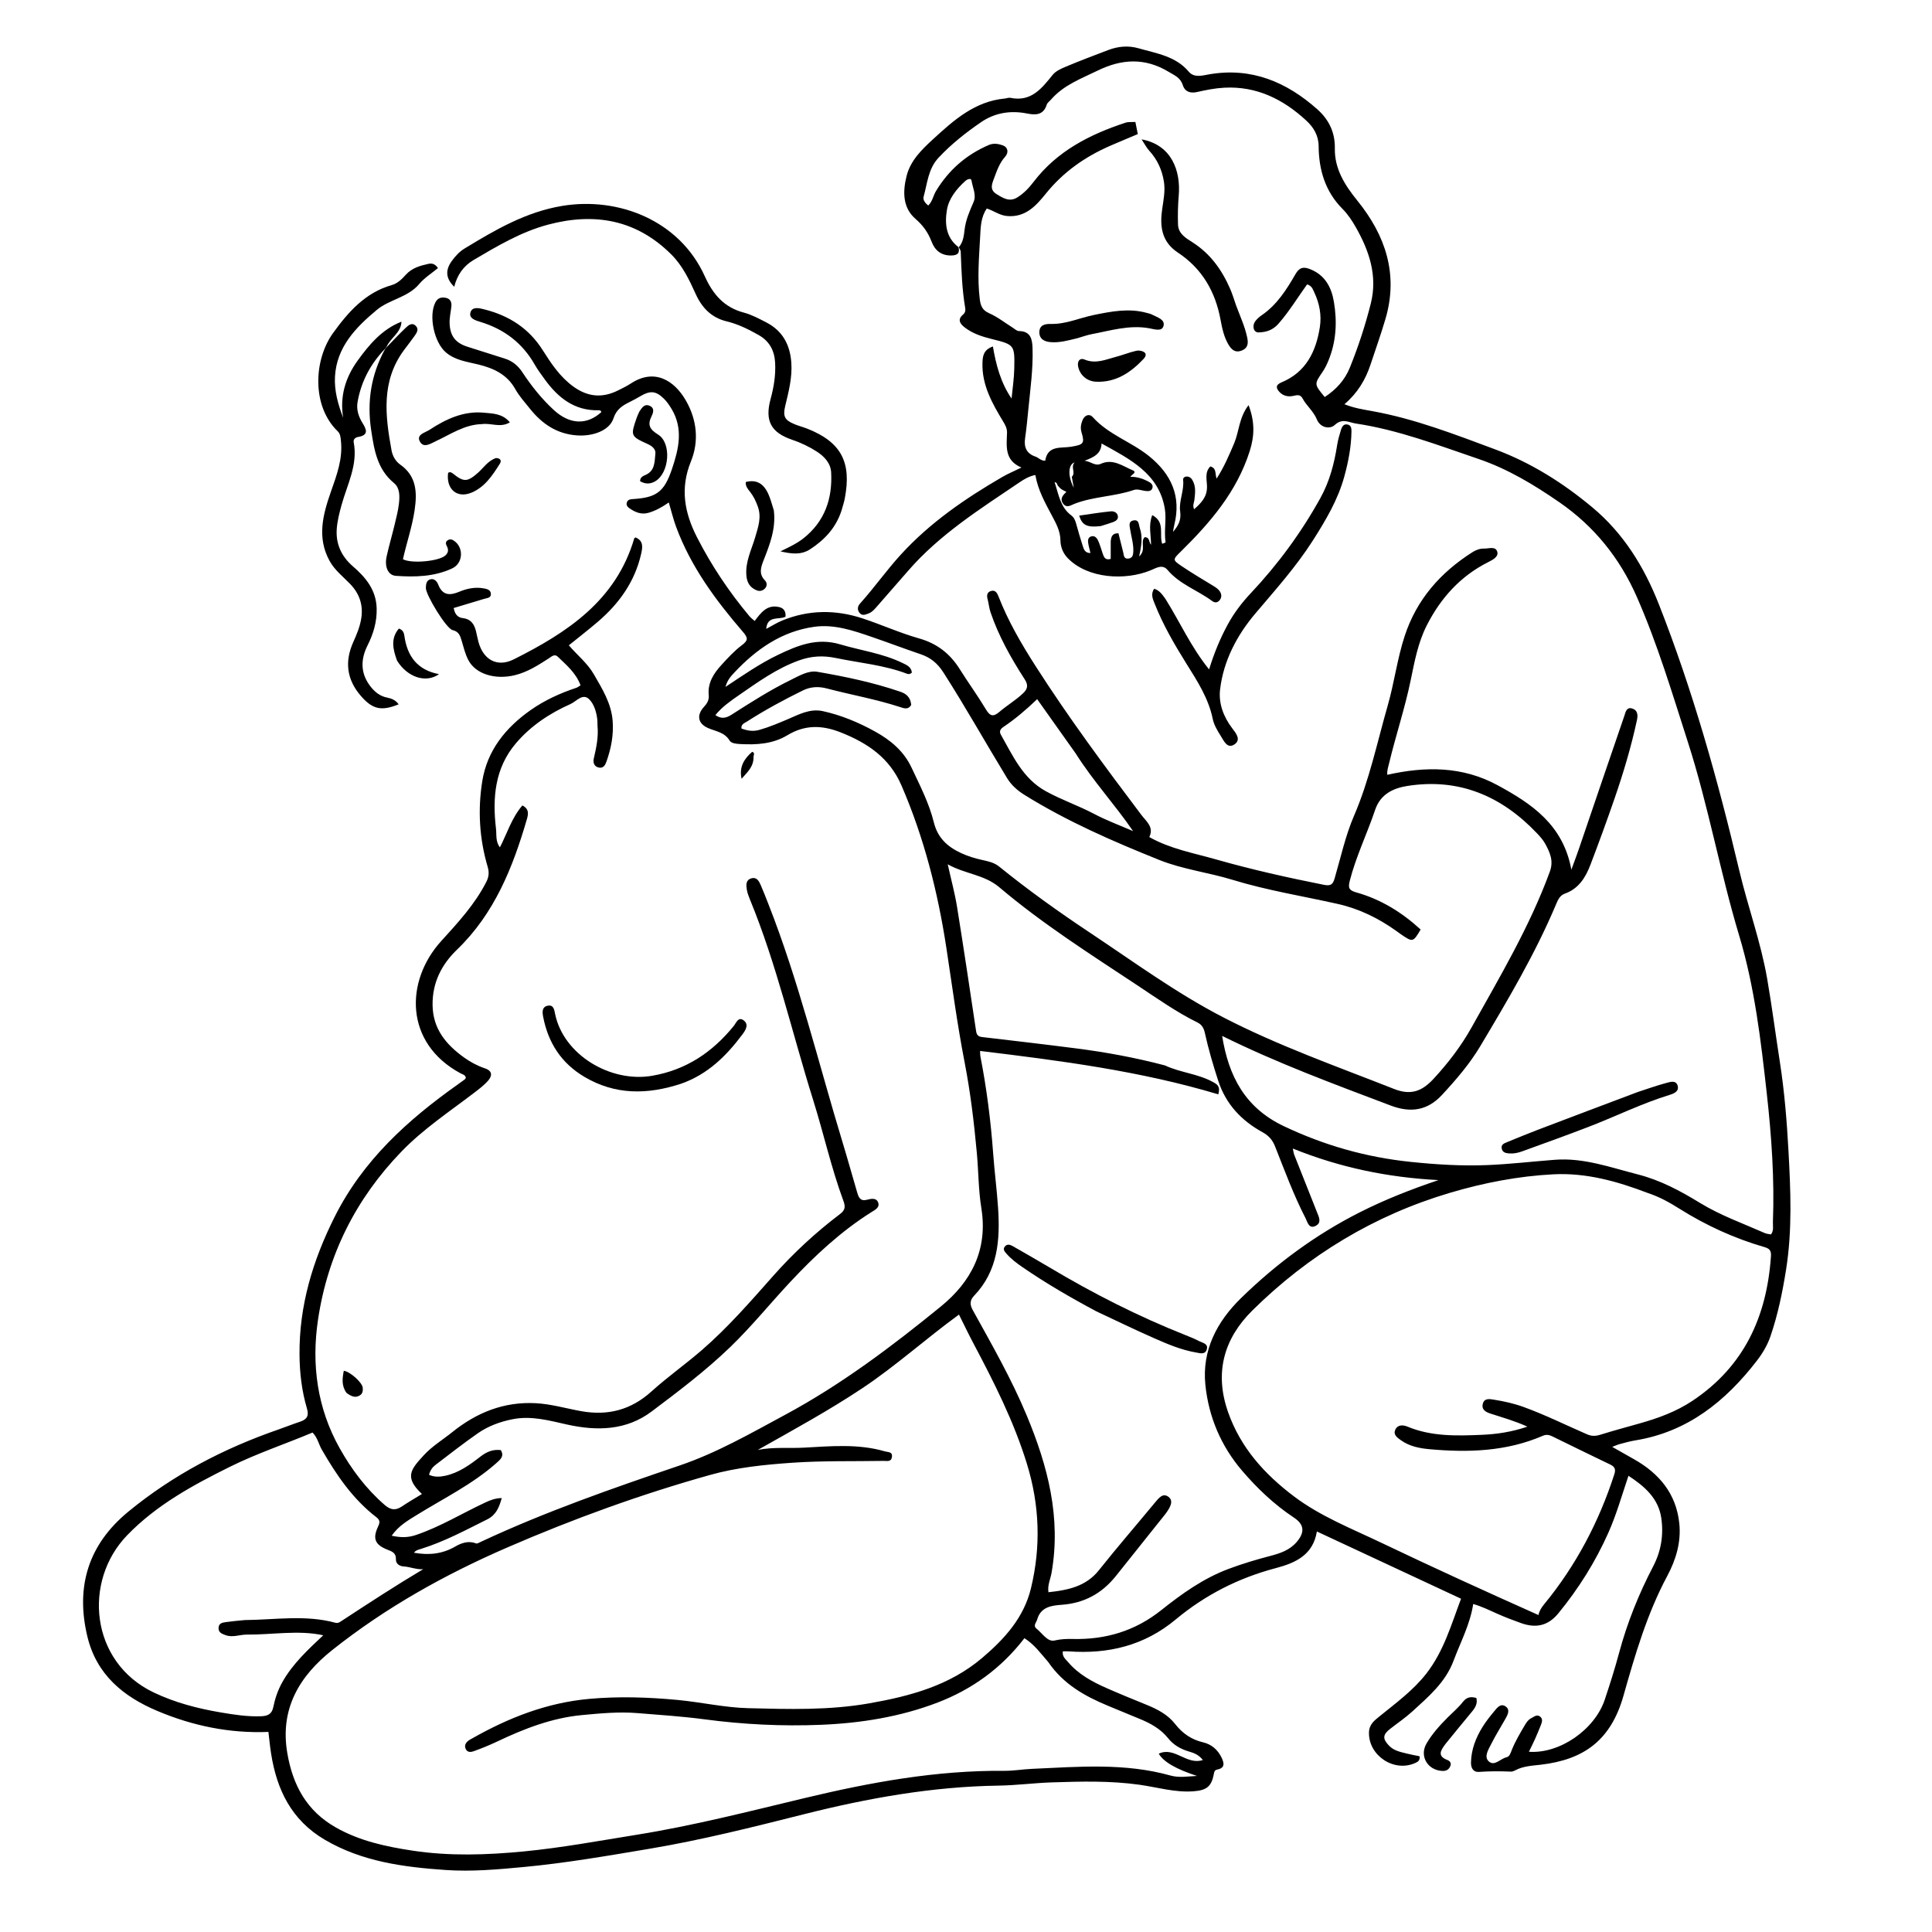 <svg version="1.1" id="Layer_1" xmlns="http://www.w3.org/2000/svg" xmlns:xlink="http://www.w3.org/1999/xlink" x="0px" y="0px"
	 width="100%" viewBox="0 0 1024 1024" enable-background="new 0 0 1024 1024" xml:space="preserve">
<path fill="#000000" opacity="1" stroke="none" 
	d="
M508.021,130.992 
	C508.792,133.985 507.686,135.272 504.544,135.398 
	C499.082,135.616 495.595,132.885 493.785,128.141 
	C491.927,123.27 489.3,119.525 485.182,115.954 
	C478.382,110.055 478.436,101.499 480.511,93.277 
	C482.604,84.982 488.662,79.175 494.636,73.691 
	C505.564,63.66 516.712,53.711 532.553,52.223 
	C533.544,52.13 534.587,51.658 535.504,51.85 
	C546.477,54.146 552.08,46.954 557.926,39.683 
	C559.587,37.618 562.504,36.347 565.079,35.272 
	C572.44,32.199 579.903,29.364 587.362,26.532 
	C592.631,24.531 598.052,24.034 603.529,25.615 
	C613.027,28.357 623.093,29.701 630.113,38.036 
	C632.959,41.415 637.485,39.976 641.014,39.376 
	C663.409,35.571 681.958,43.483 698.225,57.951 
	C704.191,63.257 707.657,70.013 707.494,78.643 
	C707.29,89.476 712.747,98.097 719.454,106.378 
	C734.334,124.751 741.294,145.359 734.33,169.021 
	C731.938,177.148 729.087,185.14 726.421,193.185 
	C723.761,201.211 719.582,208.28 712.579,214.25 
	C717.766,216.352 722.79,217.071 727.742,217.977 
	C750.111,222.072 771.188,230.266 792.376,238.142 
	C811.483,245.245 828.449,255.959 843.996,268.929 
	C860.494,282.691 871.422,300.43 879.218,320.241 
	C897.269,366.107 910.506,413.445 921.833,461.328 
	C926.381,480.554 933.243,499.178 936.622,518.671 
	C939.166,533.351 941.072,548.142 943.364,562.868 
	C945.79,578.461 947.068,594.193 947.925,609.905 
	C949.07,630.903 949.993,651.928 946.653,672.942 
	C944.742,684.965 942.316,696.763 938.388,708.252 
	C936.761,713.01 934.162,717.351 931.113,721.296 
	C914.529,742.751 894.449,758.937 866.728,763.438 
	C863.951,763.889 861.226,764.679 858.498,765.391 
	C857.391,765.68 856.34,766.185 854.509,766.876 
	C858.737,769.271 862.409,771.352 866.082,773.431 
	C879.431,780.987 888.429,791.697 890.064,807.427 
	C891.094,817.347 888.292,826.692 883.703,835.257 
	C872.928,855.366 866.623,877.067 860.467,898.802 
	C853.771,922.445 839.432,932.666 816.638,935.334 
	C812.015,935.875 807.363,936.044 803.126,938.302 
	C802.407,938.686 801.53,939.028 800.743,938.993 
	C795.119,938.742 789.519,938.737 783.886,939.151 
	C780.943,939.368 779.596,937.178 779.656,934.159 
	C779.794,927.282 782.187,921.127 785.722,915.402 
	C787.552,912.439 789.743,909.675 791.977,906.993 
	C793.528,905.132 795.406,902.537 798.135,904.539 
	C800.471,906.254 799.133,908.806 797.977,910.875 
	C795.462,915.376 792.678,919.739 790.38,924.346 
	C788.96,927.192 786.428,930.992 788.981,933.477 
	C792.034,936.447 795.228,932.117 798.464,931.394 
	C800.224,931.001 800.676,929.008 801.289,927.485 
	C803.164,922.829 805.72,918.545 808.266,914.246 
	C809.13,912.788 810.051,911.43 811.622,910.657 
	C813.074,909.943 814.507,908.531 816.198,909.758 
	C817.873,910.975 817.318,912.733 816.694,914.313 
	C815.719,916.783 814.707,919.241 813.622,921.664 
	C812.616,923.91 811.494,926.104 810.354,928.465 
	C826.586,929.669 845.238,916.799 850.555,900.854 
	C853.289,892.657 855.917,884.408 858.154,876.065 
	C862.441,860.066 868.592,844.816 876.229,830.175 
	C880.496,821.994 881.813,813.332 880.501,804.489 
	C878.976,794.212 871.809,787.87 863.122,782.195 
	C859.55,792.783 856.724,802.825 852.463,812.389 
	C845.569,827.863 836.663,842.038 825.956,855.098 
	C820.628,861.596 814.272,863.165 806.17,860.268 
	C801.941,858.757 797.729,857.161 793.63,855.332 
	C789.543,853.508 785.538,851.518 780.833,850.145 
	C779.182,860.95 774.11,870.331 770.416,880.219 
	C766.134,891.683 757.194,899.214 748.617,907.059 
	C744.943,910.42 740.77,913.235 736.833,916.31 
	C732.832,919.435 732.706,921.578 736.221,925.244 
	C738.935,928.075 742.618,928.641 746.146,929.543 
	C748.216,930.072 750.332,930.419 752.371,930.837 
	C752.733,932.966 751.7,933.701 750.189,934.39 
	C738.934,939.526 725.38,930.586 725.579,918.325 
	C725.65,913.916 728.507,911.868 731.335,909.57 
	C739.979,902.549 749,895.977 755.959,887.071 
	C765.183,875.267 769.172,861.172 774.386,847.355 
	C748.778,835.411 723.638,823.686 697.972,811.716 
	C695.959,824.21 686.596,828.398 676.094,831.166 
	C656.458,836.34 638.708,845.386 623.186,858.327 
	C606.533,872.212 587.467,876.776 566.404,875.257 
	C565.441,875.187 564.469,875.248 563.328,875.248 
	C562.875,878 564.77,879.377 566.085,880.926 
	C571.628,887.451 578.967,891.402 586.625,894.778 
	C593.63,897.867 600.733,900.734 607.821,903.631 
	C613.584,905.985 618.981,908.789 622.928,913.86 
	C626.71,918.718 631.53,922.036 637.635,923.466 
	C642.106,924.513 645.379,927.34 647.381,931.417 
	C648.696,934.095 649.627,937.029 645.204,937.887 
	C643.715,938.176 643.56,939.11 643.328,940.362 
	C642.088,947.022 639.368,948.917 632.545,949.423 
	C622.736,950.151 613.427,947.287 603.922,945.951 
	C588.497,943.783 573.046,944.199 557.589,944.696 
	C548.123,945 538.681,946.277 529.218,946.416 
	C494.146,946.931 459.984,953.046 426.067,961.592 
	C398.885,968.441 371.643,975.296 343.985,979.929 
	C321.923,983.625 299.861,987.47 277.527,989.561 
	C263.745,990.852 249.952,992.089 236.199,991.139 
	C213.964,989.602 191.952,986.747 172.098,975.072 
	C154.495,964.72 146.678,948.594 143.67,929.346 
	C143.086,925.613 142.738,921.844 142.264,917.951 
	C121.632,918.798 102.082,914.71 83.415,906.845 
	C65.357,899.237 51.155,887.615 46.3,867.353 
	C39.952,840.859 46.884,818.601 67.94,801.268 
	C91.719,781.694 118.647,767.673 147.694,757.619 
	C151.467,756.312 155.174,754.81 158.965,753.56 
	C162.563,752.373 163.886,750.559 162.688,746.516 
	C159.943,737.247 158.823,727.639 158.747,718.003 
	C158.543,692.033 165.745,668.11 177.388,644.912 
	C192.417,614.967 216.048,593.625 242.659,574.768 
	C243.881,573.902 245.106,573.038 246.303,572.138 
	C246.555,571.949 246.694,571.61 246.908,571.308 
	C246.685,569.674 245.181,569.464 244.071,568.866 
	C214.353,552.86 214.573,519.982 233.898,498.732 
	C242.748,489.001 251.678,479.338 257.744,467.458 
	C259.12,464.762 259.348,462.374 258.476,459.427 
	C254.074,444.553 253.173,429.3 255.607,414.076 
	C258.227,397.689 268.039,385.645 281.289,376.33 
	C288.672,371.141 296.875,367.407 305.456,364.551 
	C306.192,364.306 306.826,363.754 307.695,363.232 
	C305.312,356.701 300.26,352.54 295.656,348.078 
	C293.87,346.347 292.236,348.083 290.764,349.026 
	C285.15,352.62 279.566,356.216 272.961,357.843 
	C262.476,360.426 252.108,357.301 248.22,349.84 
	C246.551,346.639 245.692,342.994 244.656,339.494 
	C243.877,336.86 243.167,334.745 239.852,333.95 
	C236.47,333.139 225.633,315.218 225.716,311.616 
	C225.759,309.747 225.953,307.688 228.006,307.074 
	C230.144,306.433 231.612,308.16 232.248,309.797 
	C234.511,315.63 238.381,315.746 243.39,313.646 
	C247.408,311.962 251.684,311.054 256.079,311.804 
	C257.825,312.102 260.049,312.463 260.182,314.743 
	C260.31,316.947 258.188,316.942 256.625,317.402 
	C251.269,318.977 245.931,320.614 240.455,322.267 
	C241.062,325.46 242.499,327.305 245.338,327.616 
	C249.509,328.073 251.343,330.766 252.258,334.434 
	C252.739,336.364 253.074,338.333 253.596,340.251 
	C256.165,349.68 263.513,353.882 272.315,349.469 
	C300.65,335.263 326.517,318.306 336.165,285.36 
	C336.205,285.227 336.409,285.142 336.778,284.831 
	C341.255,286.631 340.587,290.232 339.756,293.829 
	C336.397,308.366 328.166,319.832 317.049,329.394 
	C312.135,333.621 306.991,337.58 301.499,342.027 
	C305.918,347.221 311.338,351.455 314.771,357.423 
	C319.26,365.226 324.019,372.789 324.725,382.149 
	C325.287,389.6 323.902,396.67 321.461,403.596 
	C320.808,405.451 319.784,407.481 317.164,406.772 
	C314.69,406.103 314.279,403.932 314.739,401.944 
	C316.056,396.263 317.264,390.607 316.693,384.722 
	C316.597,383.73 316.719,382.717 316.62,381.725 
	C316.211,377.656 314.966,373.37 312.375,370.715 
	C308.877,367.132 305.532,371.745 302.381,373.149 
	C291.326,378.075 281.311,384.704 273.425,393.983 
	C262.218,407.172 260.966,422.94 262.888,439.235 
	C263.271,442.478 262.559,446 264.964,449.107 
	C268.75,441.766 271.203,433.487 276.867,426.911 
	C280.65,428.786 279.982,431.718 279.225,434.312 
	C271.758,459.926 262.019,484.272 242.201,503.357 
	C234.057,511.2 229.142,520.776 229.274,532.632 
	C229.415,545.354 236.443,553.662 245.999,560.524 
	C249.377,562.949 253.086,564.922 257.051,566.257 
	C261.063,567.607 260.927,570.219 258.735,572.737 
	C256.578,575.214 253.867,577.252 251.231,579.263 
	C238.136,589.254 224.332,598.407 212.823,610.312 
	C188.638,635.331 173.658,665.115 168.544,699.526 
	C165.008,723.316 168.147,746.437 180.036,767.597 
	C186.297,778.741 193.986,789.071 203.837,797.606 
	C207.06,800.398 209.647,800.7 213.033,798.425 
	C216.465,796.12 220.06,794.057 223.64,791.852 
	C213.987,782.834 217.9,778.657 224.619,771.309 
	C228.944,766.579 234.658,763.126 239.714,759.057 
	C252.617,748.674 267.114,742.838 283.895,743.719 
	C292.055,744.147 299.917,746.478 307.915,747.925 
	C322.116,750.494 334.404,747.345 345.281,737.511 
	C353.79,729.818 363.224,723.159 371.91,715.649 
	C385.8,703.638 397.82,689.778 409.972,676.068 
	C420.608,664.067 432.344,653.243 445.111,643.559 
	C447.776,641.538 448.28,639.885 447.041,636.535 
	C440.581,619.065 436.572,600.838 431.004,583.079 
	C419.877,547.594 411.667,511.191 397.456,476.675 
	C396.764,474.994 396.113,473.242 395.822,471.461 
	C395.442,469.142 395.224,466.485 398.124,465.577 
	C401.056,464.66 402.272,466.97 403.218,469.153 
	C404.606,472.355 405.871,475.613 407.15,478.862 
	C423.431,520.212 433.778,563.412 446.686,605.813 
	C449.344,614.543 451.76,623.347 454.348,632.099 
	C455.084,634.587 455.948,636.832 459.525,635.904 
	C461.487,635.395 464.306,634.699 465.359,637.147 
	C466.571,639.967 463.769,641.26 461.918,642.426 
	C445.728,652.623 431.859,665.535 418.884,679.423 
	C408.2,690.858 398.35,703.061 387.063,713.95 
	C374.086,726.469 359.722,737.339 345.369,748.127 
	C331.983,758.189 316.501,758.574 300.584,755.038 
	C291.081,752.927 281.622,750.215 271.582,752.234 
	C264.91,753.576 258.714,755.871 253.229,759.691 
	C245.585,765.013 238.246,770.777 230.828,776.42 
	C229.24,777.629 228.025,779.23 227.399,781.672 
	C230.216,782.961 233.065,782.82 235.982,782.189 
	C243.212,780.624 249.012,776.393 254.676,772 
	C257.852,769.537 261.191,768.068 265.435,768.585 
	C267.387,771.826 265.296,773.505 263.04,775.504 
	C250.333,786.761 235.138,794.154 220.869,802.99 
	C216.157,805.908 211.255,808.72 207.599,813.952 
	C212.347,815.018 216.268,814.988 220.345,813.62 
	C233.372,809.246 245.035,802.005 257.408,796.265 
	C259.947,795.087 262.501,794.078 265.94,794.005 
	C264.538,799.043 262.913,802.964 258.246,805.292 
	C246.782,811.011 235.498,817.093 223.193,820.928 
	C221.844,821.349 220.294,821.678 219.432,822.982 
	C227.165,824.358 234.366,823.748 241.458,819.604 
	C244.268,817.963 248.273,816.408 252.222,818.026 
	C252.906,818.306 254.082,817.564 254.963,817.152 
	C289.09,801.194 324.611,788.858 360.211,776.747 
	C380.041,770.001 398.051,759.617 416.38,749.737 
	C446.002,733.769 472.696,713.633 498.617,692.508 
	C514.763,679.35 523.696,662.424 520.131,640.324 
	C518.583,630.726 518.637,620.822 517.743,611.066 
	C516.26,594.874 514.323,578.767 511.219,562.794 
	C507.331,542.781 504.67,522.566 501.597,502.418 
	C497.073,472.758 489.741,443.882 477.768,416.248 
	C471.461,401.69 459.908,393.869 445.734,388.235 
	C435.709,384.251 426.627,384.068 417.343,389.678 
	C409.614,394.348 400.98,394.847 392.215,394.355 
	C390.163,394.24 387.605,394.007 386.697,392.501 
	C383.983,388.001 379.283,387.663 375.191,385.839 
	C369.846,383.456 369.132,379.003 373.096,374.687 
	C374.764,372.872 375.906,371.013 375.65,368.469 
	C374.991,361.912 378.282,356.922 382.385,352.428 
	C385.748,348.744 389.179,344.997 393.137,342.018 
	C396.589,339.418 396.6,338.185 393.718,334.842 
	C379.217,318.023 366.086,300.234 358.312,279.119 
	C356.842,275.125 355.85,270.955 354.474,266.316 
	C350.871,268.848 347.553,270.635 343.885,271.748 
	C339.932,272.947 336.694,271.512 333.597,269.377 
	C332.629,268.709 331.819,267.735 332.207,266.415 
	C332.652,264.902 333.837,264.621 335.323,264.53 
	C347.997,263.757 352.06,260.734 356.166,248.568 
	C359.734,237.999 362.268,227.322 355.981,216.795 
	C354.797,214.811 353.444,212.838 351.804,211.233 
	C347.615,207.132 344.569,206.943 339.47,209.957 
	C337.607,211.057 335.701,212.094 333.761,213.053 
	C329.887,214.969 326.719,216.925 325.142,221.761 
	C323.029,228.241 314.119,231.385 305.715,230.763 
	C295.084,229.976 287.299,224.633 280.91,216.667 
	C278.201,213.291 275.237,210.016 273.139,206.274 
	C268.75,198.445 261.722,195.212 253.498,193.181 
	C247.607,191.727 241.398,191.041 236.382,186.827 
	C230.147,181.59 227.03,167.396 230.802,160.211 
	C232.046,157.839 233.996,157.411 236.261,157.85 
	C238.643,158.312 239.476,160.095 239.246,162.336 
	C238.943,165.301 238.21,168.194 238.3,171.233 
	C238.496,177.837 241.226,181.673 247.642,183.739 
	C254.278,185.876 260.926,187.972 267.575,190.067 
	C271.559,191.323 274.545,193.776 276.838,197.262 
	C281.613,204.518 287.002,211.273 293.399,217.199 
	C301.801,224.984 310.896,225.48 318.656,218.488 
	C318.65,217.584 317.989,217.441 317.328,217.457 
	C304.483,217.771 295.791,210.823 288.725,201.075 
	C286.869,198.514 284.965,195.958 283.401,193.219 
	C276.879,181.786 267.227,174.472 254.705,170.646 
	C252.16,169.869 248.228,168.784 249.42,165.382 
	C250.512,162.262 254.446,163.405 257.044,164.071 
	C269.917,167.37 280.32,174.031 287.648,185.591 
	C292.149,192.693 296.839,199.807 303.972,204.943 
	C311.549,210.398 319.191,211.059 327.406,207.015 
	C329.796,205.839 332.211,204.661 334.435,203.21 
	C346.888,195.09 357.393,201.576 363.559,212.339 
	C369.403,222.539 370.571,233.845 366.192,244.596 
	C360.386,258.848 362.773,271.73 369.404,284.725 
	C377.08,299.769 386.405,313.679 397.226,326.611 
	C397.951,327.479 398.907,328.154 399.998,329.137 
	C403.33,324.652 406.646,320.237 413.02,321.772 
	C415.4,322.346 416.577,324.036 416.341,326.858 
	C412.978,328.68 406.701,325.984 406.112,333.331 
	C409.15,331.723 411.77,330.042 414.603,328.884 
	C428.573,323.174 442.816,323.066 457.022,327.717 
	C467.131,331.027 476.892,335.479 487.106,338.367 
	C496.684,341.076 503.552,346.46 508.709,354.697 
	C513.207,361.883 518.226,368.748 522.574,376.018 
	C524.831,379.791 526.566,379.988 529.798,377.228 
	C533.837,373.778 538.483,371.072 542.35,367.358 
	C544.772,365.032 545.035,363.03 543.079,360 
	C535.85,348.799 529.303,337.2 524.999,324.499 
	C524.26,322.316 524.075,319.952 523.48,317.712 
	C522.946,315.702 523.011,313.9 525.256,313.24 
	C527.541,312.567 528.514,314.295 529.21,316.086 
	C534.301,329.193 541.354,341.282 548.893,353.06 
	C566.301,380.26 585.525,406.183 604.967,431.948 
	C607.54,435.357 611.742,438.361 609.157,443.659 
	C620.291,449.955 632.619,452.112 644.552,455.517 
	C663.41,460.899 682.511,465.154 701.732,468.982 
	C705.319,469.696 706.45,468.747 707.362,465.63 
	C710.628,454.47 713.099,442.942 717.676,432.331 
	C725.817,413.453 729.918,393.482 735.531,373.914 
	C739.009,361.786 740.549,349.205 744.488,337.161 
	C750.853,317.697 763.46,303.456 780.43,292.664 
	C782.268,291.495 784.39,290.704 786.558,290.764 
	C789.053,290.833 792.757,289.314 793.605,292.52 
	C794.315,295.208 790.983,296.818 788.721,297.96 
	C774.018,305.385 763.621,316.949 756.24,331.425 
	C751.581,340.563 749.743,350.585 747.703,360.494 
	C744.653,375.307 739.834,389.647 736.308,404.329 
	C735.805,406.428 735.059,408.455 735.299,410.664 
	C755.38,406.129 775.085,406.058 793.677,416.147 
	C811.697,425.925 828.47,437.021 832.856,460.936 
	C834.482,456.475 835.68,453.358 836.758,450.2 
	C844.813,426.602 852.817,402.986 860.94,379.412 
	C861.572,377.578 862.007,374.6 865.063,375.511 
	C868.034,376.396 868.185,379.01 867.617,381.654 
	C864.575,395.802 860.436,409.646 855.719,423.307 
	C851.648,435.095 847.374,446.818 842.916,458.465 
	C840.368,465.12 836.685,471.04 829.424,473.633 
	C826.778,474.578 825.75,476.908 824.782,479.21 
	C813.716,505.535 799.172,530.028 784.6,554.459 
	C778.999,563.849 771.76,572.268 764.28,580.34 
	C756.557,588.674 747.66,589.965 737.054,585.948 
	C707.061,574.589 676.971,563.501 647.758,549.052 
	C651.2,570.43 659.888,587.094 680.336,596.833 
	C701.797,607.055 724.007,613.356 747.571,615.812 
	C761.172,617.23 774.763,618.077 788.383,617.515 
	C800.312,617.023 812.203,615.622 824.117,614.708 
	C839.424,613.533 853.576,618.766 868.06,622.457 
	C880.052,625.513 890.635,631.215 901.021,637.564 
	C911.875,644.199 923.842,648.458 935.41,653.564 
	C936.421,654.011 937.608,654.057 938.671,654.279 
	C940.253,652.105 939.599,649.868 939.679,647.785 
	C940.553,624.957 938.953,602.184 936.432,579.57 
	C933.295,551.414 930.009,523.161 921.802,495.886 
	C911.609,462.01 905.47,427.07 894.634,393.383 
	C886.287,367.434 878.522,341.287 867.502,316.256 
	C858.476,295.755 844.989,279.007 826.633,266.305 
	C813.198,257.009 799.208,248.55 783.629,243.253 
	C762.268,235.991 741.148,227.85 718.655,224.485 
	C714.88,223.921 711.559,221.439 707.388,225.292 
	C704.988,227.509 699.85,226.95 697.924,222.227 
	C696.185,217.966 692.477,215.097 690.353,211.127 
	C689.228,209.022 687.5,209.355 685.591,209.802 
	C682.842,210.445 680.186,209.888 678.229,207.841 
	C676.321,205.844 675.856,204.056 679.295,202.627 
	C692.227,197.253 697.531,186.288 699.546,173.401 
	C700.534,167.083 699.365,160.787 696.571,154.922 
	C695.804,153.311 695.296,151.444 692.788,150.731 
	C687.857,157.597 683.393,164.945 677.725,171.461 
	C674.646,174.999 671.135,176.077 667.097,176.193 
	C664.361,176.272 663.44,172.647 665.458,170.083 
	C666.373,168.921 667.543,167.894 668.767,167.055 
	C676.859,161.511 681.926,153.437 686.675,145.22 
	C688.764,141.607 690.964,141.295 694.436,142.681 
	C702.329,145.834 705.703,152.268 707.001,160 
	C708.791,170.666 708.236,181.215 704.005,191.341 
	C703.175,193.329 702.215,195.311 701.004,197.084 
	C696.529,203.633 696.48,203.599 702.13,210.437 
	C708.082,206.569 712.757,201.473 715.414,194.92 
	C719.914,183.826 723.651,172.421 726.562,160.815 
	C730.235,146.167 725.699,132.879 718.519,120.288 
	C716.548,116.832 714.322,113.496 711.474,110.625 
	C702.383,101.459 699.007,90.017 698.909,77.504 
	C698.863,71.777 696.207,67.471 692.415,63.958 
	C680.152,52.599 665.965,45.535 648.77,46.489 
	C643.999,46.754 639.223,47.69 634.551,48.76 
	C630.783,49.623 627.97,48.528 626.897,45.115 
	C625.635,41.101 622.582,39.982 619.409,38.067 
	C606.872,30.498 594.526,31.196 581.845,37.385 
	C573.027,41.688 563.687,45.093 557.014,52.824 
	C556.254,53.704 555.107,54.461 554.79,55.477 
	C553.043,61.086 548.866,61.057 544.336,60.156 
	C535.588,58.415 527.254,59.774 519.995,64.748 
	C511.903,70.294 504.175,76.394 497.417,83.629 
	C491.949,89.482 491.514,97.177 489.529,104.287 
	C489.054,105.989 490.398,107.684 491.979,108.941 
	C494.262,106.717 494.6,103.75 496.024,101.377 
	C502.744,90.184 512.094,81.997 524.108,76.839 
	C526.615,75.763 529.229,76.239 531.415,77.01 
	C534.297,78.027 534.728,80.857 532.732,83.079 
	C529.6,86.566 528.253,90.838 526.679,95.018 
	C525.634,97.795 524.571,100.624 528.159,102.851 
	C531.689,105.042 535.072,107.189 539.189,104.642 
	C542.618,102.52 545.373,99.615 547.817,96.408 
	C560.283,80.058 577.62,71.236 596.596,65.012 
	C598.107,64.517 599.86,64.758 601.773,64.64 
	C602.211,66.835 602.603,68.802 603.057,71.072 
	C598.181,73.132 593.302,75.141 588.465,77.249 
	C575.142,83.053 563.615,91.112 554.358,102.581 
	C549.193,108.981 543.528,115.41 533.675,114.486 
	C529.806,114.123 526.935,111.813 523.027,110.513 
	C519.835,115.061 519.761,120.507 519.491,125.577 
	C518.908,136.5 517.945,147.448 519.283,158.417 
	C519.718,161.991 520.58,164.414 524.325,166.046 
	C528.695,167.95 532.547,171.038 536.637,173.591 
	C537.752,174.287 538.911,175.456 540.059,175.468 
	C546.49,175.536 547.129,180.093 547.273,184.73 
	C547.608,195.55 546.078,206.266 545.038,217.003 
	C544.543,222.114 544.044,227.231 543.315,232.312 
	C542.632,237.081 544.093,240.403 548.827,242.016 
	C550.507,242.588 551.713,244.28 553.988,244.194 
	C555.251,235.842 562.419,237.666 567.675,236.782 
	C574.156,235.693 575.053,235.192 573.227,229.1 
	C572.535,226.79 572.938,224.825 573.717,222.815 
	C574.795,220.036 577.373,219.054 579.192,221.085 
	C587.538,230.4 599.63,234.157 609.066,241.796 
	C620.764,251.266 626.179,263.002 622.412,278.137 
	C622.14,279.228 621.991,280.35 621.7,281.916 
	C624.665,278.515 626.137,275.546 625.508,271.045 
	C624.738,265.542 627.723,260.047 627.075,254.319 
	C626.977,253.454 627.708,252.69 628.594,252.594 
	C630.027,252.438 631.164,253.084 631.93,254.346 
	C633.991,257.737 633.472,261.418 633.038,265.045 
	C632.864,266.496 631.987,267.87 632.9,269.93 
	C636.612,266.627 639.72,263.514 639.739,258.113 
	C639.752,254.49 638.318,250.448 641.489,247.22 
	C644.93,248.12 643.916,251.209 644.832,253.663 
	C648.751,247.608 651.458,241.261 654.153,234.899 
	C656.784,228.688 656.642,221.359 661.769,214.724 
	C665.197,223.678 664.872,231.198 662.392,239.044 
	C655.594,260.549 641.493,276.953 625.862,292.331 
	C621.601,296.523 621.37,296.733 626.198,299.987 
	C631.714,303.704 637.446,307.105 643.134,310.561 
	C644.591,311.446 645.966,312.374 646.777,313.871 
	C647.66,315.502 647.432,317.139 646.118,318.463 
	C644.998,319.591 643.63,319.415 642.471,318.557 
	C634.752,312.839 625.272,309.715 618.814,302.08 
	C616.073,298.84 612.734,301.108 609.743,302.329 
	C596.406,307.771 576.661,306.765 565.997,295.894 
	C563.395,293.241 562.102,289.873 562.055,286.419 
	C561.986,281.459 559.764,277.467 557.586,273.376 
	C553.927,266.499 550.111,259.7 548.76,251.757 
	C545.572,252.382 542.972,253.882 540.521,255.542 
	C519.577,269.726 498.062,283.198 481.264,302.608 
	C475.927,308.775 470.547,314.905 465.164,321.033 
	C463.738,322.656 462.354,324.446 460.262,325.182 
	C458.781,325.703 457.008,326.564 455.634,324.902 
	C454.254,323.234 454.463,321.422 455.833,319.897 
	C463.396,311.485 469.897,302.205 477.547,293.848 
	C493.03,276.933 511.636,264.192 531.283,252.785 
	C534.149,251.12 537.237,249.837 541.4,247.802 
	C532.305,244.03 533.522,236.521 533.742,229.418 
	C533.814,227.098 532.882,225.386 531.726,223.469 
	C525.955,213.899 520.403,204.175 520.724,192.457 
	C520.819,189.002 521.125,185.408 526.254,183.641 
	C527.941,193.444 530.359,202.754 536.151,211.246 
	C536.651,205.95 537.479,200.66 537.584,195.356 
	C537.834,182.754 537.715,182.675 525.48,179.64 
	C520.418,178.384 515.551,176.802 511.377,173.593 
	C508.853,171.652 507.266,169.398 510.466,166.706 
	C511.702,165.666 511.774,164.37 511.555,163.086 
	C509.874,153.23 509.591,143.271 509.2,133.317 
	C509.176,132.705 508.677,132.111 508.184,131.041 
	C510.625,128.171 510.875,124.777 511.262,121.624 
	C511.903,116.408 513.97,111.797 516.024,107.058 
	C517.628,103.358 515.522,99.46 514.932,95.707 
	C514.703,94.255 512.742,94.922 511.644,95.913 
	C506.975,100.13 502.897,105.221 501.896,111.225 
	C500.707,118.358 501.252,125.884 508.021,130.992 
M555.583,880.904 
	C551.706,876.475 548.244,871.607 542.965,868.28 
	C530.683,884.273 515.128,895.402 497.022,902.359 
	C477.22,909.968 456.254,913.318 435.124,914.184 
	C414.539,915.028 393.917,914 373.454,911.286 
	C361.606,909.715 349.714,908.936 337.817,907.976 
	C327.914,907.176 318.231,908.115 308.533,909.019 
	C292.614,910.502 277.871,916.221 263.526,923.043 
	C259.477,924.968 255.3,926.655 251.084,928.18 
	C249.642,928.702 247.691,928.977 246.799,926.89 
	C246.002,925.023 246.907,923.664 248.312,922.564 
	C248.957,922.058 249.723,921.704 250.443,921.296 
	C269.714,910.368 289.908,902.468 312.286,900.441 
	C327.958,899.021 343.518,899.546 359.075,901.001 
	C371.61,902.173 384.054,905.062 396.584,905.373 
	C417.978,905.906 439.399,906.562 460.755,902.798 
	C482.514,898.962 503.263,893.405 520.548,878.748 
	C532.423,868.678 542.662,857.421 546.438,841.79 
	C551.778,819.684 551.016,797.774 544.313,775.939 
	C537.384,753.366 526.787,732.501 515.803,711.767 
	C513.197,706.846 510.805,701.812 508.278,696.756 
	C490.687,709.557 474.876,723.909 457.135,735.729 
	C439.283,747.624 420.462,757.866 401.635,768.495 
	C409.772,766.858 417.907,767.721 425.993,767.289 
	C440.388,766.522 454.874,765.125 469.059,769.267 
	C470.635,769.727 473.138,769.357 472.745,772.234 
	C472.369,774.981 470.077,774.276 468.404,774.305 
	C452.263,774.589 436.119,774.159 419.979,775.279 
	C405.216,776.303 390.5,777.78 376.272,781.769 
	C339.566,792.061 303.819,805.032 268.811,820.217 
	C235.641,834.605 204.376,852.096 176.087,874.567 
	C158.743,888.344 148.254,905.64 152.281,929.202 
	C155.184,946.192 162.532,959.847 178.012,968.599 
	C190.722,975.785 204.498,978.738 218.739,980.891 
	C238.341,983.855 257.971,983.176 277.449,981.31 
	C297.53,979.386 317.449,975.672 337.397,972.474 
	C367.574,967.637 397.178,960.022 426.852,952.925 
	C461.539,944.63 496.342,938.273 532.146,938.577 
	C537.107,938.62 542.07,937.748 547.042,937.525 
	C571.59,936.426 596.186,934.28 620.372,941.067 
	C624.99,942.363 629.752,941.507 634.445,941.278 
	C623.62,937.77 616.769,933.943 614.164,929.495 
	C622.463,925.513 628.879,935.704 637.536,932.859 
	C635.283,929.889 632.568,929.053 629.966,928.275 
	C625.677,926.992 621.953,924.824 619.2,921.377 
	C615.081,916.221 609.597,913.284 603.674,910.883 
	C598.276,908.696 592.905,906.445 587.525,904.214 
	C575.23,899.116 563.768,892.864 555.583,880.904 
M617.477,564.708 
	C625.622,568.534 634.893,569.081 642.864,573.472 
	C645.061,574.682 646.976,575.712 645.717,580.032 
	C604.514,567.656 562.174,562.205 519.459,557.021 
	C519.531,558.471 519.484,559.137 519.607,559.769 
	C522.952,576.852 525.136,594.081 526.403,611.442 
	C527.103,621.027 528.359,630.573 528.998,640.16 
	C530.126,657.111 528.969,673.547 516.299,686.758 
	C513.948,689.21 513.987,691.496 515.585,694.387 
	C525.721,712.721 536.128,730.896 544.217,750.31 
	C555.377,777.094 562.49,804.377 557.335,833.683 
	C556.752,837.001 555.122,840.209 555.696,843.913 
	C566.071,842.785 575.548,840.912 582.458,832.224 
	C592.086,820.121 602.218,808.419 612.079,796.499 
	C614.056,794.109 616.343,791.035 619.358,793.392 
	C622.162,795.584 620.157,798.847 618.442,801.4 
	C618.163,801.814 617.864,802.216 617.553,802.606 
	C608.838,813.533 600.146,824.479 591.395,835.377 
	C584.049,844.524 574.725,849.695 562.79,850.565 
	C557.551,850.947 551.614,851.583 549.725,858.377 
	C549.262,860.042 547.362,861.619 549.419,863.256 
	C552.466,865.681 555.234,870.366 558.925,869.503 
	C562.257,868.724 565.44,868.616 568.598,868.691 
	C586.049,869.106 601.65,864.438 615.448,853.447 
	C626.384,844.736 637.738,836.603 651.047,831.598 
	C658.381,828.84 665.835,826.614 673.394,824.644 
	C678.591,823.29 683.615,821.572 687.275,817.281 
	C691.713,812.08 691.286,807.988 685.773,804.337 
	C675.415,797.477 666.491,789.002 658.446,779.631 
	C647.186,766.514 640.627,751.05 638.875,734.026 
	C636.986,715.673 645.018,700.474 657.75,688.044 
	C676.423,669.815 697.29,654.4 720.665,642.575 
	C733.915,635.872 747.701,630.437 762.408,625.48 
	C735.526,624.063 710.195,618.839 685.217,608.746 
	C685.587,610.447 685.651,611.251 685.934,611.97 
	C689.958,622.182 693.99,632.39 698.072,642.579 
	C699.087,645.111 700.547,648.001 697.466,649.663 
	C693.752,651.668 693.026,647.734 691.964,645.67 
	C685.638,633.381 680.876,620.404 675.792,607.581 
	C674.401,604.072 672.341,601.851 669.13,600.082 
	C657.951,593.923 649.716,585.221 645.67,572.79 
	C642.945,564.419 640.476,555.997 638.579,547.406 
	C638.054,545.026 637.085,543.128 634.726,541.964 
	C623.494,536.425 613.304,529.182 602.9,522.294 
	C577.921,505.756 552.573,489.683 529.675,470.285 
	C521.688,463.518 511.719,463.329 502.324,458.111 
	C504.192,466.537 506.109,473.544 507.259,480.675 
	C510.792,502.58 514.052,524.529 517.346,546.472 
	C517.642,548.441 518.399,549.403 520.422,549.642 
	C537.056,551.602 553.695,553.523 570.306,555.66 
	C585.94,557.672 601.438,560.479 617.477,564.708 
M873.387,632.318 
	C857.292,626.179 840.85,621.522 823.42,622.403 
	C804.791,623.346 786.451,626.902 768.685,632.16 
	C728.55,644.039 693.51,665.176 663.776,694.578 
	C648.67,709.516 643.561,727.558 650.911,748.469 
	C657.542,767.335 670.226,781.312 685.711,793.024 
	C699.891,803.75 716.444,810.196 732.359,817.803 
	C759.832,830.933 787.531,843.56 815.422,856.008 
	C815.863,853.813 816.996,852.037 818.37,850.367 
	C835.277,829.811 847.436,806.696 855.619,781.418 
	C856.434,778.899 855.991,777.445 853.508,776.261 
	C843.295,771.391 833.154,766.37 822.985,761.408 
	C821.308,760.589 819.736,760.126 817.774,760.977 
	C798.458,769.348 778.15,769.967 757.647,768.105 
	C752.442,767.632 747.057,766.608 742.59,763.405 
	C740.759,762.092 738.295,760.538 739.52,757.817 
	C740.805,754.961 743.692,755.184 746.065,756.169 
	C758.77,761.448 772.143,761.05 785.401,760.487 
	C793.222,760.155 801.117,759.012 809.548,756.155 
	C802.669,753.025 796.307,751.3 790.06,749.257 
	C787.551,748.436 785.128,747.231 785.922,744.047 
	C786.704,740.906 789.625,741.508 791.764,741.847 
	C797.168,742.704 802.503,743.893 807.69,745.786 
	C819.12,749.955 830.01,755.36 841.142,760.206 
	C843.676,761.309 845.749,761.201 848.252,760.423 
	C855.068,758.303 861.963,756.438 868.836,754.501 
	C878.783,751.698 888.331,748.268 897.105,742.412 
	C924.384,724.207 936.367,697.918 938.613,666.213 
	C938.782,663.825 938.688,661.995 935.464,661.067 
	C919.392,656.442 904.299,649.551 890.121,640.634 
	C885.058,637.45 879.846,634.467 873.387,632.318 
M482.962,373.589 
	C481.36,376.431 478.945,375.362 476.822,374.674 
	C464.161,370.57 451.048,368.265 438.204,364.89 
	C433.95,363.773 429.7,363.913 425.56,365.944 
	C415.391,370.931 405.448,376.314 395.917,382.433 
	C394.654,383.244 392.761,383.806 392.957,386.099 
	C396.112,387.316 399.112,387.82 402.574,386.833 
	C407.725,385.364 412.584,383.306 417.486,381.221 
	C423.402,378.704 429.301,375.425 436.103,376.914 
	C445.917,379.063 455.101,382.909 463.881,387.774 
	C472.075,392.314 479.031,398.14 483.087,406.757 
	C487.551,416.24 492.43,425.648 494.946,435.838 
	C497.004,444.178 502.243,448.851 509.493,452.197 
	C512.989,453.81 516.606,454.917 520.357,455.754 
	C523.567,456.471 526.815,457.067 529.553,459.286 
	C544.956,471.764 561.066,483.283 577.567,494.258 
	C600.84,509.738 623.421,526.33 648.336,539.204 
	C677.514,554.281 708.445,565.174 738.923,577.186 
	C748.221,580.85 754.051,578.036 759.91,571.696 
	C767.63,563.344 774.537,554.284 780.034,544.43 
	C795.021,517.564 810.798,491.076 821.444,461.987 
	C823.541,456.255 821.512,451.933 819.109,447.415 
	C817.956,445.246 816.22,443.327 814.505,441.526 
	C795.78,421.856 773.234,412.249 745.908,416.573 
	C738.451,417.752 731.659,420.893 728.843,429.264 
	C724.607,441.856 718.737,453.86 715.414,466.805 
	C714.476,470.461 714.829,471.874 718.881,473.004 
	C731.885,476.633 743.093,483.603 752.971,492.671 
	C748.957,499.454 748.817,499.486 742.487,495.174 
	C741.662,494.612 740.875,493.995 740.062,493.416 
	C730.623,486.69 720.473,481.67 709.038,479.104 
	C690.431,474.929 671.56,471.931 653.269,466.32 
	C640.43,462.382 626.923,460.809 614.385,455.775 
	C589.829,445.914 565.599,435.366 543.041,421.343 
	C539.282,419.007 536.045,416.148 533.779,412.43 
	C522.437,393.816 511.789,374.79 500.023,356.418 
	C496.896,351.536 493.243,348.545 488.003,346.764 
	C479.352,343.822 470.8,340.594 462.16,337.62 
	C452.238,334.204 442.152,330.73 431.523,332.224 
	C414.275,334.648 400.775,344.137 389.135,356.549 
	C387.3,358.505 385.436,360.632 384.517,364.067 
	C394.004,357.799 402.743,351.7 412.367,347.089 
	C422.777,342.1 432.992,337.86 445.264,341.514 
	C456.213,344.773 467.692,346.259 478.13,351.296 
	C480.479,352.43 483.032,353.42 483.305,356.514 
	C482.448,357.312 481.583,357.425 480.801,357.127 
	C468.595,352.465 455.611,351.378 442.959,348.747 
	C436.252,347.352 430.07,347.671 423.498,350.03 
	C411.689,354.269 401.754,361.475 391.641,368.457 
	C387.187,371.533 382.697,374.677 379.165,379.018 
	C382.29,381.194 384.854,380.639 387.681,378.834 
	C397.921,372.294 408.164,365.743 419.1,360.384 
	C423.597,358.181 428.439,355.237 433.225,356.068 
	C448.089,358.647 462.903,361.721 477.228,366.646 
	C480.141,367.648 482.572,369.375 482.962,373.589 
M129.687,858.67 
	C145.754,858.542 161.902,855.748 177.833,860.117 
	C178.919,860.414 179.766,859.969 180.62,859.409 
	C195.019,849.971 209.434,840.557 224.311,831.699 
	C220.657,831.98 217.38,830.443 213.897,830.241 
	C211.732,830.116 209.766,828.774 209.85,826.556 
	C209.988,822.943 207.675,822.296 205.106,821.262 
	C198.703,818.685 197.457,815.399 200.342,809.212 
	C201.259,807.244 201.73,805.878 199.485,804.154 
	C186.974,794.542 178.301,781.754 170.529,768.281 
	C168.895,765.447 168.347,762.017 165.653,759.277 
	C151.149,765.374 136.156,770.348 122,777.362 
	C102.256,787.144 82.919,797.66 67.405,813.705 
	C43.767,838.152 47.819,880.996 81.461,897.042 
	C92.854,902.476 104.81,905.558 117.127,907.644 
	C124.166,908.836 131.213,909.931 138.4,909.648 
	C141.708,909.518 144.049,908.685 144.833,904.855 
	C145.764,900.31 147.252,895.881 149.543,891.757 
	C155.113,881.727 163.498,874.157 171.32,866.728 
	C157.984,863.854 144.419,866.48 130.849,866.366 
	C127.06,866.334 123.37,868.085 119.483,866.644 
	C117.432,865.884 115.673,865.182 115.846,862.671 
	C116.014,860.245 118.021,859.99 119.838,859.739 
	C122.797,859.328 125.772,859.035 129.687,858.67 
M570.131,399.335 
	C563.367,389.805 556.603,380.275 549.715,370.57 
	C543.77,376.281 538.073,381.086 531.876,385.265 
	C530.285,386.338 529.449,387.577 530.489,389.408 
	C536.851,400.601 542.067,412.573 554.24,419.322 
	C562.549,423.929 571.536,426.958 579.917,431.388 
	C586.546,434.891 593.649,437.496 600.542,440.5 
	C590.936,426.45 579.489,414.133 570.131,399.335 
M588.711,286.906 
	C588.935,284.633 589.39,282.561 592.798,282.648 
	C593.618,285.942 594.421,289.289 595.295,292.618 
	C595.691,294.128 595.522,296.298 597.967,296.074 
	C600.319,295.859 600.64,294.067 600.692,292.048 
	C600.793,288.161 599.613,284.492 599.029,280.722 
	C598.737,278.836 597.908,276.385 600.782,275.839 
	C603.803,275.264 603.517,278.148 604.108,279.836 
	C605.708,284.408 605.045,289.095 603.757,294.928 
	C607.786,291.426 604.116,287.155 606.72,284.722 
	C609.554,284.747 608.828,287.407 610.082,288.738 
	C610.063,283.522 608.615,278.482 610.705,273.027 
	C617.774,276.737 614.235,283.244 615.995,288.227 
	C616.705,287.921 617.797,287.596 617.773,287.439 
	C616.88,281.486 618.314,275.259 617.38,269.636 
	C614.262,250.865 598.679,243.286 583.847,235.047 
	C583.651,240.536 579.753,242.332 574.848,244.204 
	C578.308,244.605 580.373,247.226 583.488,245.818 
	C589.896,242.923 595.074,247.051 600.392,249.287 
	C602.836,250.315 599.868,251.571 599.071,252.697 
	C602.508,252.661 605.524,253.63 608.358,255.06 
	C609.801,255.789 611.496,256.893 610.721,258.892 
	C610.06,260.596 608.227,260.36 606.775,260.165 
	C604.81,259.902 602.88,259.036 600.877,259.723 
	C590.635,263.232 579.547,263.094 569.388,267.076 
	C567.674,267.748 565.319,269.49 563.492,266.952 
	C561.573,264.285 563.42,262.437 565.206,260.689 
	C564.174,260.145 563.239,259.762 562.436,259.193 
	C561.781,258.729 561.273,258.052 560.72,257.451 
	C560.21,256.896 560.442,255.713 558.953,255.564 
	C561.126,262.023 561.932,268.815 567.815,273.184 
	C569.308,274.291 569.982,276.023 570.468,277.87 
	C571.482,281.722 572.684,285.527 573.867,289.333 
	C574.45,291.211 575.097,293.116 577.951,293.13 
	C577.602,291.684 577.267,290.426 577.001,289.154 
	C576.619,287.323 576.189,285.025 578.258,284.335 
	C580.57,283.564 581.743,285.674 582.487,287.598 
	C583.206,289.456 583.775,291.372 584.403,293.264 
	C585.06,295.245 585.784,297.124 588.7,296.22 
	C588.7,293.398 588.7,290.585 588.711,286.906 
M568.079,252.733 
	C570.4,250.474 567.196,247.621 569.592,245.058 
	C566.018,246.234 565.936,252.469 569.122,258.494 
	C568.722,256.252 568.465,254.811 568.079,252.733 
z"/>
<path fill="#000000" opacity="1" stroke="none" 
	d="
M446.013,270.649 
	C443.002,279.846 437.017,286.122 429.438,291.087 
	C424.481,294.334 419.181,293.515 413.649,292.233 
	C417.935,290.099 422.183,288.234 425.911,285.267 
	C437.214,276.269 441.244,264.264 440.531,250.415 
	C440.277,245.494 436.917,241.915 432.842,239.298 
	C428.776,236.687 424.448,234.645 419.826,233.074 
	C408.557,229.243 405.307,222.966 408.425,211.507 
	C410.141,205.205 411.188,198.844 410.836,192.306 
	C410.491,185.902 407.913,180.862 402.107,177.584 
	C396.717,174.541 391.207,171.791 385.19,170.342 
	C377.013,168.374 371.991,163.067 368.673,155.699 
	C365.314,148.24 361.719,140.793 355.908,134.972 
	C337.451,116.485 315.293,112.495 290.619,119.03 
	C276.265,122.832 263.689,130.339 251.066,137.772 
	C245.672,140.948 242.319,145.717 240.745,152.008 
	C236.228,147.581 235.935,143.207 239.457,138.333 
	C241.319,135.755 243.503,133.382 246.215,131.729 
	C262.432,121.85 278.721,112.325 297.973,109.132 
	C327.738,104.194 360.164,116.774 373.56,146.44 
	C377.875,155.995 383.77,162.914 394.229,165.682 
	C398.36,166.775 402.271,168.882 406.109,170.863 
	C414.713,175.302 418.731,182.6 419.415,192.183 
	C419.984,200.169 417.969,207.664 416.165,215.257 
	C414.864,220.729 415.934,222.731 421.18,224.864 
	C423.334,225.741 425.607,226.321 427.773,227.172 
	C446.336,234.467 451.277,245.441 447.79,264.016 
	C447.393,266.131 446.705,268.191 446.013,270.649 
z"/>
<path fill="#000000" opacity="1" stroke="none" 
	d="
M204.115,184.837 
	C196.411,192.82 191.386,202.222 189.507,213.168 
	C188.84,217.052 190.007,220.737 192.08,224.104 
	C194.132,227.436 195.733,230.61 189.802,231.598 
	C188.444,231.824 187.158,232.77 187.465,234.366 
	C189.775,246.357 184.047,256.747 181.023,267.691 
	C179.879,271.836 178.795,276.09 178.487,280.353 
	C177.913,288.3 180.959,294.913 187.05,300.176 
	C193.877,306.073 199.379,312.694 199.639,322.454 
	C199.827,329.49 197.939,335.843 194.838,342.016 
	C190.906,349.844 191.045,357.41 196.819,364.397 
	C198.981,367.013 201.583,369.005 205.041,369.703 
	C207.458,370.191 209.736,371.022 211.275,373.317 
	C202.016,377.08 197.362,375.878 191.278,368.863 
	C183.666,360.088 182.613,350.556 187.32,340.135 
	C189.172,336.037 190.889,331.845 191.532,327.381 
	C192.518,320.538 190.469,314.61 185.645,309.581 
	C181.858,305.633 177.441,302.289 174.705,297.333 
	C167.883,284.975 171.141,272.728 175.346,260.736 
	C178.45,251.884 181.749,243.249 180.695,233.627 
	C180.491,231.766 180.426,229.972 178.985,228.582 
	C165.185,215.274 166.205,190.822 176.524,176.525 
	C184.532,165.429 193.585,155.086 207.627,151.105 
	C210.807,150.203 213.042,147.868 215.177,145.532 
	C218.413,141.991 222.723,140.795 227.136,139.835 
	C229.03,139.423 230.738,139.95 232.12,142.091 
	C228.794,144.861 224.966,147.236 222.208,150.513 
	C216.144,157.718 206.429,158.64 199.643,164.304 
	C188.502,173.604 178.464,183.919 177.55,199.534 
	C177.113,207.011 179.14,214.306 181.888,221.42 
	C180.029,210.199 183.03,200.176 189.498,191.209 
	C195.698,182.615 202.481,174.533 212.787,170.492 
	C212.533,176.423 207.109,178.853 204.86,183.885 
	C204.43,184.486 204.266,184.656 204.115,184.837 
z"/>
<path fill="#000000" opacity="1" stroke="none" 
	d="
M617.686,317.397 
	C625.436,329.762 631.231,342.928 640.85,354.809 
	C643.526,346.092 646.68,338.491 650.602,331.228 
	C653.938,325.051 658.095,319.558 662.937,314.408 
	C677.341,299.087 689.748,282.223 699.925,263.802 
	C704.707,255.147 707.193,245.669 708.715,235.919 
	C709.148,233.146 709.955,230.418 710.778,227.727 
	C711.278,226.096 712.219,224.513 714.33,225.029 
	C716.119,225.466 716.337,227.089 716.312,228.636 
	C716.185,236.815 714.656,244.794 712.495,252.633 
	C709.096,264.964 702.638,275.824 695.82,286.504 
	C686.927,300.434 675.962,312.648 665.313,325.221 
	C655.663,336.613 648.481,350.167 646.668,365.407 
	C645.803,372.676 648.402,379.815 653.021,385.891 
	C655.026,388.528 657.968,392.004 654.354,394.498 
	C650.493,397.162 648.65,392.621 646.992,390.006 
	C645.228,387.222 643.416,384.186 642.769,381.026 
	C640.508,369.987 634.527,360.896 628.713,351.576 
	C622.383,341.429 616.36,331.058 611.955,319.868 
	C611,317.44 609.798,314.966 611.702,312.056 
	C614.456,312.842 615.952,314.99 617.686,317.397 
z"/>
<path fill="#000000" opacity="1" stroke="none" 
	d="
M203.993,185.197 
	C204.266,184.656 204.43,184.486 204.741,184.216 
	C208.233,180.645 211.493,177.084 214.995,173.779 
	C216.352,172.498 218.274,170.759 220.235,172.598 
	C222.334,174.566 220.748,176.6 219.496,178.365 
	C217.767,180.803 215.909,183.15 214.129,185.554 
	C201.941,202.017 204.157,220.309 207.521,238.688 
	C208.062,241.644 209.608,244.466 212.122,246.239 
	C220.851,252.39 221.134,261.045 219.759,270.364 
	C218.448,279.243 215.502,287.731 213.563,296.403 
	C218.21,298.882 232.687,297.482 236.074,294.39 
	C237.696,292.91 237.8,291.325 236.831,289.458 
	C236.278,288.391 235.965,287.217 237.253,286.369 
	C238.566,285.506 239.697,285.909 240.892,286.794 
	C245.922,290.521 245.358,298.605 239.67,301.26 
	C230.178,305.69 220.013,305.921 209.843,305.214 
	C205.704,304.927 203.697,300.477 204.933,294.885 
	C206.186,289.22 207.824,283.642 209.18,277.999 
	C210.07,274.296 211.047,270.575 211.459,266.805 
	C211.874,263.004 211.985,258.628 208.85,256.054 
	C199.875,248.683 198.298,238.353 196.727,227.963 
	C194.476,213.071 196.56,198.861 203.993,185.197 
z"/>
<path fill="#000000" opacity="1" stroke="none" 
	d="
M655.19,161.987 
	C657.366,167.791 659.818,173.089 661.027,178.815 
	C661.652,181.778 661.619,184.414 658.124,185.797 
	C654.631,187.178 652.679,185.24 651.158,182.71 
	C648.725,178.662 647.743,173.978 646.913,169.478 
	C644.147,154.484 637.099,142.347 624.32,133.892 
	C615.578,128.108 614.644,119.851 616.016,110.586 
	C616.715,105.866 617.655,101.102 616.909,96.335 
	C615.942,90.148 613.449,84.611 609.146,79.908 
	C607.636,78.259 606.601,76.176 605.066,73.864 
	C621.113,76.832 625.852,90.666 624.76,103.634 
	C624.325,108.797 624.194,113.933 624.375,119.069 
	C624.545,123.876 628.543,126.209 631.954,128.371 
	C641.504,134.424 647.662,143.071 652.048,153.195 
	C653.231,155.927 654.082,158.803 655.19,161.987 
z"/>
<path fill="#000000" opacity="1" stroke="none" 
	d="
M361.044,574.374 
	C343.161,580.251 326.09,580.462 309.702,570.731 
	C297.475,563.47 290.507,552.648 287.879,538.875 
	C287.447,536.615 287.128,533.775 290.17,533.08 
	C293.542,532.309 293.796,535.429 294.236,537.532 
	C298.763,559.144 323.64,573.987 345.677,570.179 
	C363.699,567.065 377.597,557.706 388.892,543.792 
	C390.212,542.166 391.279,538.701 394.101,540.774 
	C397.153,543.017 395.114,546.096 393.489,548.269 
	C385.004,559.612 375.183,569.392 361.044,574.374 
z"/>
<path fill="#000000" opacity="1" stroke="none" 
	d="
M868.039,578.795 
	C873.314,577.098 878.155,575.309 883.123,574.007 
	C885.134,573.48 888.248,572.346 889.166,575.36 
	C890.096,578.414 887.299,579.591 884.896,580.327 
	C870.401,584.764 856.818,591.501 842.731,596.958 
	C830.798,601.581 818.743,605.889 806.716,610.263 
	C804.535,611.057 802.242,611.533 799.856,611.338 
	C798.094,611.195 796.455,610.868 795.978,608.888 
	C795.446,606.684 797.149,606.02 798.715,605.383 
	C804.11,603.192 809.483,600.941 814.923,598.868 
	C832.486,592.174 850.076,585.55 868.039,578.795 
z"/>
<path fill="#000000" opacity="1" stroke="none" 
	d="
M570.97,179.275 
	C566.046,180.467 561.551,181.747 556.819,181.341 
	C553.477,181.054 550.804,179.65 550.884,175.961 
	C550.966,172.205 553.953,171.625 556.991,171.696 
	C564.973,171.88 572.195,168.481 579.808,166.936 
	C589.104,165.048 598.4,163.214 607.867,165.859 
	C608.827,166.127 609.844,166.32 610.707,166.785 
	C613.385,168.229 617.728,169.309 616.643,172.909 
	C615.746,175.885 611.637,174.441 609.03,173.977 
	C598.543,172.113 588.621,175.229 578.562,177.124 
	C576.124,177.583 573.77,178.488 570.97,179.275 
z"/>
<path fill="#000000" opacity="1" stroke="none" 
	d="
M410.153,270.547 
	C411.326,280.271 407.98,288.633 404.711,296.982 
	C403.258,300.692 402.085,304.196 405.398,307.584 
	C406.553,308.765 406.681,310.429 405.617,311.691 
	C404.5,313.014 402.857,313.605 401.108,312.909 
	C397.701,311.553 395.996,309.056 395.624,305.326 
	C394.88,297.865 398.323,291.424 400.306,284.627 
	C401.839,279.374 403.695,274.237 401.701,268.605 
	C400.685,265.738 399.451,263.087 397.571,260.724 
	C396.334,259.169 395.039,257.645 395.287,255.468 
	C400.696,254.106 404.522,256.001 407.157,261.659 
	C408.408,264.346 409.12,267.285 410.153,270.547 
z"/>
<path fill="#000000" opacity="1" stroke="none" 
	d="
M766.229,924.211 
	C763.65,927.648 761.535,930.694 767.141,932.841 
	C768.408,933.327 769.387,934.414 768.727,936.016 
	C767.952,937.901 766.596,938.729 764.443,938.63 
	C756.711,938.275 752.183,930.803 756.082,924.095 
	C759.078,918.939 763.118,914.471 767.349,910.235 
	C770.049,907.531 773.019,905.039 775.358,902.053 
	C777.335,899.529 779.453,899.094 782.501,899.965 
	C783.211,902.688 782.082,904.897 780.341,906.996 
	C775.678,912.616 771.055,918.269 766.229,924.211 
z"/>
<path fill="#000000" opacity="1" stroke="none" 
	d="
M599.078,186.77 
	C600.922,186.355 602.405,185.682 603.808,185.82 
	C606.601,186.094 608.611,187.589 606.055,190.295 
	C599.28,197.471 591.425,202.769 580.974,202.323 
	C576.057,202.113 572.388,198.79 571.444,194.342 
	C570.831,191.454 572.376,189.529 574.712,190.52 
	C580.765,193.089 586.065,190.544 591.579,189.103 
	C593.976,188.476 596.316,187.626 599.078,186.77 
z"/>
<path fill="#000000" opacity="1" stroke="none" 
	d="
M338.922,218.051 
	C340.38,215.86 341.737,213.911 344.323,215.069 
	C347.116,216.319 346.229,218.79 345.314,220.66 
	C343.077,225.234 344.358,227.582 348.771,230.306 
	C356.116,234.84 354.774,250.779 347.23,255.124 
	C344.532,256.679 341.906,256.599 339.258,255.043 
	C339.232,253.092 340.692,252.326 341.984,251.792 
	C347.275,249.603 346.911,244.662 347.37,240.384 
	C347.628,237.973 345.515,236.358 343.219,235.317 
	C334.265,231.256 334.155,230.939 337.405,221.59 
	C337.784,220.501 338.26,219.446 338.922,218.051 
z"/>
<path fill="#000000" opacity="1" stroke="none" 
	d="
M255.496,224.775 
	C246.083,225.033 238.895,230.184 231.11,233.774 
	C228.238,235.099 224.365,237.876 222.408,233.76 
	C220.743,230.259 225.407,229.278 227.658,227.808 
	C236.404,222.095 245.725,217.701 256.543,218.742 
	C261.256,219.196 266.415,219.183 270.23,223.868 
	C265.186,226.884 260.421,224.119 255.496,224.775 
z"/>
<path fill="#000000" opacity="1" stroke="none" 
	d="
M262.858,242.775 
	C265.414,242.849 265.886,244.268 264.932,245.776 
	C261.025,251.944 257,258.157 249.902,261.111 
	C242.213,264.311 236.367,259.248 237.509,250.613 
	C238.558,249.912 239.415,250.477 240.193,251.099 
	C245.787,255.574 247.709,255.476 253.144,250.752 
	C256.233,248.067 258.431,244.328 262.858,242.775 
z"/>
<path fill="#000000" opacity="1" stroke="none" 
	d="
M210.446,350.166 
	C208.243,344.096 206.935,338.424 211.419,333.151 
	C213.635,333.9 214.109,335.453 214.349,337.144 
	C215.871,347.869 221.28,355.182 232.69,357.309 
	C225.731,362.233 215.958,359.024 210.446,350.166 
z"/>
<path fill="#000000" opacity="1" stroke="none" 
	d="
M183.654,738.266 
	C180.871,734.341 181.474,730.472 182.217,726.541 
	C185.622,726.993 191.984,732.764 192.258,735.504 
	C192.413,737.053 192.212,738.604 190.825,739.519 
	C188.32,741.174 186.088,740.023 183.654,738.266 
z"/>
<path fill="#000000" opacity="1" stroke="none" 
	d="
M399.391,400.931 
	C399.594,406.429 395.966,409.378 393.057,412.768 
	C391.667,406.594 394.352,402.202 398.651,398.491 
	C400.131,398.964 399.59,399.825 399.391,400.931 
z"/>
<path fill="#000000" opacity="1" stroke="none" 
	d="
M581.091,695.047 
	C567.416,687.744 554.343,680.162 541.867,671.575 
	C538.841,669.492 535.931,667.293 533.502,664.535 
	C532.544,663.446 531.318,662.141 532.65,660.606 
	C533.845,659.23 535.359,659.66 536.739,660.454 
	C543.215,664.185 549.726,667.856 556.142,671.688 
	C579.303,685.518 603.273,697.712 628.367,707.658 
	C630.837,708.637 633.313,709.639 635.663,710.866 
	C637.431,711.79 640.432,712.17 639.654,715.063 
	C638.813,718.192 636.092,717.222 633.802,716.825 
	C626.04,715.48 618.84,712.416 611.716,709.28 
	C601.528,704.796 591.511,699.925 581.091,695.047 
z"/>
<path fill="#000000" opacity="1" stroke="none" 
	d="
M583.422,278.832 
	C576.119,279.65 573.633,278.454 571.972,273.3 
	C577.597,272.502 583.151,271.567 588.744,271.021 
	C590.2,270.878 592.205,271.51 592.497,273.563 
	C592.752,275.363 591.333,276.207 589.909,276.739 
	C587.914,277.483 585.856,278.058 583.422,278.832 
z"/>
</svg>